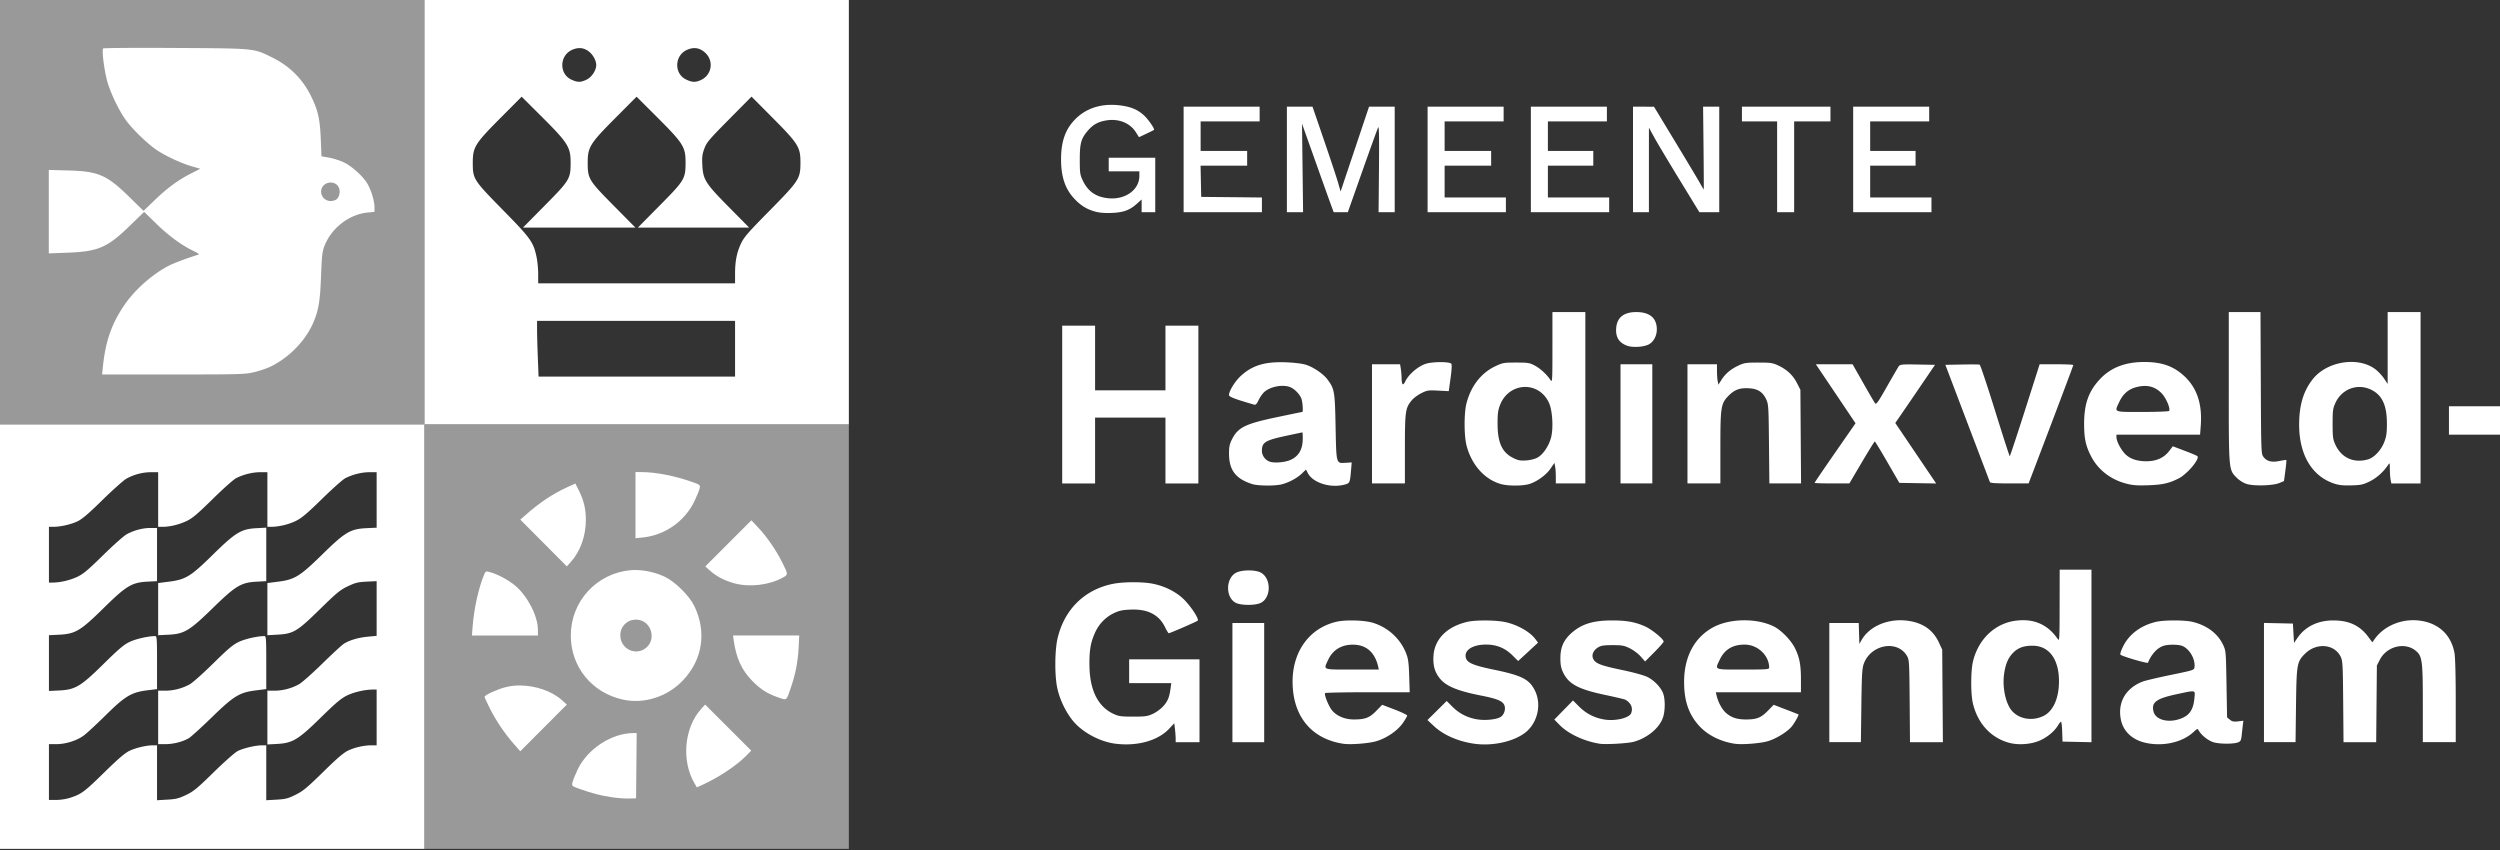 <svg xmlns="http://www.w3.org/2000/svg" xml:space="preserve" fill-rule="evenodd" stroke-linejoin="round" stroke-miterlimit="2" clip-rule="evenodd" viewBox="0 0 2203 749">
  <rect x="0" y="0" width="2203" height="749" fill="#333333" stroke="none"/>
  <path fill="#fff" fill-opacity=".5" fill-rule="nonzero" d="M374 748.003h374v-374H374z"/>
  <path fill="#fff" fill-rule="nonzero" d="M559.992 415.994v58.283l6.546-.666c19.35-1.988 36.817-14.225 45.296-31.738 2.229-4.608 4.329-9.783 4.67-11.508.6-3.109.555-3.142-6.704-5.713-14.845-5.275-32-8.641-44.045-8.641l-5.763-.017ZM507 426.052l-7.245 3.321c-12.646 5.78-24.496 13.688-36.75 24.542l-4.509 3.987 20.509 20.592 20.491 20.604 3.58-3.987c8.4-9.342 13.216-22.967 13.183-37.192-.017-9.583-1.888-17.267-6.346-26.088L507 426.052Zm155.126 32.438L621.5 499.115l4.117 3.712c5.667 5.092 12.909 8.855 21.567 11.213 13.479 3.646 30.875 1.546 42.87-5.192 4.56-2.57 4.56-2.554-.795-13.346-5.142-10.35-13.313-22.283-20.654-30.095l-6.48-6.917Zm-99.217 43.896c-2.559-.163-5.03-.146-7.309.066-29.995 2.817-52.604 27.538-52.604 57.55 0 27.575 18.425 50.325 45.688 56.43 18.766 4.2 39.32-2.342 53.17-16.925 17.305-18.213 21.013-42.63 9.963-65.513-4.312-8.933-16.862-21.387-25.929-25.717-6.867-3.287-15.313-5.404-22.98-5.891ZM429.07 503.59c-.083 0-.162 0-.246.017-1.058.066-1.45.912-2.358 3.125-4.72 11.279-8.775 29.625-9.963 45.02l-.633 8.25h58.138v-5.075c0-12.012-9.23-29.883-20.1-38.933-5.975-4.967-15.4-9.996-22.171-11.833-1.221-.325-2.05-.554-2.667-.571Zm131.43 42.417c13.766 0 18.974 18.845 7.208 26.025-9.28 5.662-21.08-1.155-21.092-12.175 0-7.892 5.954-13.85 13.883-13.85Zm85.479 13.995.57 4.25c2.134 15.609 7.03 26.3 16.438 35.838 7.375 7.454 13.054 11.07 22.754 14.454 7.863 2.75 7.08 3.388 11.33-9.096 4.004-11.787 6.037-22.366 6.67-34.704l.538-10.742h-58.3Zm-187.563 44.046c-4.496-.033-8.887.438-12.958 1.496-7.471 1.921-18.459 6.967-18.459 8.48 0 .637 2.313 5.65 5.13 11.15 5.583 10.853 12.937 21.628 21.125 30.924l5.208 5.925 20.525-20.575 20.508-20.57-4.396-3.959c-8.87-7.975-23.208-12.758-36.683-12.87Zm162.938 16.813-3.646 4.037c-14.796 16.388-17.367 45.621-5.713 65.363l2.117 3.579 5.612-2.587c13.642-6.234 29.38-16.73 37.584-25.046l4.67-4.754-40.624-40.592Zm-63.15 25.129c-19.192 0-40.463 13.9-49.171 32.096-2.196 4.625-4.28 9.817-4.621 11.525-.604 3.092-.57 3.125 6.737 5.712 10.725 3.809 17.334 5.517 27.392 7.113 4.933.767 11.883 1.333 15.463 1.237l6.495-.179.275-28.746.259-28.758h-2.83Z"/>
  <path fill="#fff" fill-opacity=".5" fill-rule="nonzero" d="M0 374.001h374v-374H0z"/>
  <path fill="#fff" fill-rule="nonzero" d="M154.604 42.265c-34.583-.213-63.246-.017-63.704.42-1.333 1.334.963 19.613 3.646 29.088 3.142 11.05 10.842 26.82 17.22 35.22 6.188 8.122 18.93 20.313 26.434 25.276 8.138 5.387 21.483 11.587 30.533 14.208l7.763 2.246-7.992 4.037c-11.308 5.73-21.041 12.875-32.291 23.7l-9.717 9.359-12.5-12.225c-19.888-19.45-27.246-22.642-53.742-23.371L43 149.748v73.537l16.246-.604c27.296-1.008 35.204-4.408 54.98-23.566l12.807-12.405 10.842 10.567c10.775 10.513 23.113 19.496 33.233 24.167 3.03 1.416 4.675 2.654 3.842 2.9-9.112 2.783-21.45 7.387-25.908 9.65-14.7 7.47-30.65 21.646-39.846 35.4-11.263 16.829-16.375 31.87-18.638 54.85l-.583 5.746h62.758c58.53-.017 63.3-.146 70.771-1.938 4.392-1.058 10.255-2.929 12.988-4.133 16.667-7.37 32.012-22.542 39.192-38.754 4.979-11.23 6.379-19.288 7.212-41.667.683-18.113 1.104-21.792 3.008-26.742 6.171-15.9 21.825-27.946 38.346-29.508l5.746-.538v-4.262c0-5.288-2.946-14.975-6.283-20.67-3.725-6.38-13.75-15.413-20.75-18.718-3.388-1.612-9.196-3.466-12.909-4.116l-6.754-1.221-.616-14.896c-.734-17.708-2.392-25.292-8.205-37.333-7.616-15.775-19.108-27.263-34.979-35.03-16.354-7.991-14.062-7.762-84.896-8.2Zm136.592 118.583c3.188-.096 6.38 1.5 7.65 5.13 1.267 3.645-.146 8.578-2.883 10.04-5.988 3.192-12.971-.666-12.971-7.162 0-4.962 4.1-7.891 8.204-8.008ZM977.084 92.427c-11.117.488-20.93 4.425-28.417 11.504-9.491 8.971-13.625 19.938-13.658 36.263-.017 15.496 3.55 26.208 11.638 34.85 5.666 6.07 10.904 9.325 18.375 11.408 3.662 1.025 8.466 1.433 14.487 1.188 10.45-.392 16.033-2.425 22.363-8.155l4.133-3.725v11.23h11.996v-48h-41v12.012h27.004v4.02c0 12.16-12.208 21.047-27.05 19.713-11.054-1.012-18.213-5.941-22.854-15.741-2.392-5.046-2.604-6.575-2.604-18.488 0-14.729 1.254-18.912 7.912-26.27 4.263-4.738 8.77-7.063 15.675-8.155 10.758-1.708 20.654 2.28 25.813 10.417l2.8 4.396 6.379-3.013c3.516-1.658 6.575-3.191 6.787-3.4.863-.879-5.029-9.408-8.937-12.925-5.5-4.979-11.017-7.308-20.296-8.608a62.16 62.16 0 0 0-5.713-.52 58.425 58.425 0 0 0-4.833 0Zm65.917 1.563v93h68.996v-12.955l-26.742-.279-26.758-.258-.554-27.508h41.05v-12.988h-41v-26.008h52V93.99H1043Zm91 0v93h14.275l-.47-38.984-.476-38.996 11.833 33.238c6.496 18.292 12.78 35.837 13.95 38.996l2.134 5.746h12.45l12.808-36.246c7.046-19.938 13.296-37.242 13.9-38.446.796-1.613.992 8.008.75 36.246l-.358 38.446h14.208v-93h-22.608l-12.534 37.383-12.529 37.37-2.183-7.616c-1.188-4.2-6.77-21.03-12.388-37.387l-10.187-29.75H1134Zm123.992 0v93H1327v-12.988h-54V145.99h40.996v-12.988H1273v-26.008h52V93.99h-67.008Zm91 0v93H1418v-12.988h-54.004V145.99h40.008v-12.988h-40.008v-26.008H1416V93.99h-67.008Zm90.004 0v93h14.017v-37.242l.016-37.254 4.734 8.625c2.604 4.737 12.616 21.5 22.233 37.241l17.496 28.613h8.758l8.742.017v-93h-14.225l.387 36.504c.213 20.07.296 36.491.18 36.491-.096 0-1.642-2.587-3.4-5.745-1.775-3.159-11.588-19.58-21.825-36.475l-18.605-30.73-9.262-.016-9.246-.03Zm95.996 0v13.004H1566v79.996h15.004v-79.996h32V93.99h-78.012Zm98.017 0v93H1702v-12.988h-54V145.99h40.005v-12.988H1648v-26.008h52V93.99h-66.991ZM1368 274.994v31.233c0 29.33-.096 31.071-1.642 28.746-3.337-5-8.983-10.225-13.85-12.812-4.591-2.442-5.958-2.667-16.504-2.667-10.858 0-11.883.18-18.229 3.187-12.533 5.942-21.42 17.288-25.442 32.438-2.325 8.808-2.279 29.037.084 37.875 4.57 16.992 16.146 29.77 30.516 33.646 6.317 1.691 18.784 1.641 24.592-.1 6.82-2.05 15.12-8.088 18.946-13.788l3.27-4.833.622 3.158c.358 1.742.633 5.813.633 9.034v5.875h26.008V274.994h-29.004Zm73.925 0c-10.708 0-16.667 4.492-17.658 13.267-.925 8.35 2.1 13.62 9.425 16.354 5.046 1.875 15.183 1.204 19.516-1.284 4.1-2.362 6.784-7.537 6.784-13.054 0-9.991-6.25-15.283-18.067-15.283Zm522.071 0v65.82c0 74.172-.095 73.097 7.017 80.192 2.313 2.33 5.842 4.525 8.692 5.438 6.412 2.033 23.175 1.562 28.875-.817l4.066-1.708 1.221-9.096c.667-5 1.042-9.246.846-9.442v-.016c-.275-.163-2.896.196-5.908.829-6.884 1.433-11.313.342-14.209-3.53-2.066-2.783-2.1-3.583-2.375-65.237l-.279-62.433h-27.946Zm140.009 0v63.346l-3.142-4.721c-1.708-2.604-5.158-6.283-7.65-8.188-14.975-11.441-42.417-7.225-55.012 8.467-8.334 10.367-12.159 22.963-12.192 40.183-.05 26.596 11.233 45.592 30.908 52.067 4.2 1.4 7.942 1.775 15.154 1.563 8.463-.242 10.35-.65 16.13-3.5 6.07-2.975 11.866-8.138 16-14.209 1.691-2.487 1.691-2.47 1.741 3.617.034 3.367.342 7.533.684 9.258l.633 3.125h25.75V274.994h-29.004ZM936.005 286.99v139.012h28.987v-58.008h62.009v58.008h29.004V286.99h-29.004v57h-62.009v-57h-28.987Zm953.497 32c-16.55 0-29.213 4.833-38.671 14.746-10.271 10.775-14.305 21.97-14.305 39.762 0 12.888 1.43 19.513 6.2 28.692 6.055 11.687 16.88 20.166 30.371 23.829 6.088 1.646 9.634 1.92 19.905 1.596 12.583-.409 18.587-1.775 27.004-6.121 7.583-3.92 18.716-17.238 16.325-19.546-.459-.442-5.517-2.57-11.234-4.737l-10.416-3.955-3.109 4.067c-4.604 6.054-11.245 9.083-19.97 9.133-8.884.046-15.413-2.345-19.676-7.212-3.629-4.133-6.87-10.692-6.904-13.996l-.029-2.246h73.713l.587-7.762c1.48-19.254-3.337-33.596-14.762-44.046-9.509-8.675-19.613-12.204-35.03-12.204Zm-620.263.112c-4.621.017-9.78.504-12.809 1.467-6.675 2.096-15.02 9.196-17.97 15.28-2.23 4.59-3.255 3.566-3.4-3.35-.05-2.2-.359-5.697-.7-7.75l-.617-3.76H1209v104.997h29.004V395.68c0-33.366.375-36.054 6.038-42.92 1.662-2 5.487-4.85 8.512-6.33 5.096-2.508 6.217-2.67 14.813-2.216l9.279.475 1.608-11.592c1.025-7.517 1.254-11.946.621-12.596-.912-.946-5.012-1.416-9.637-1.4Zm-135.742.18c-18.667-.75-29.8 2.554-40.004 11.895-5.146 4.704-10.5 13.334-10.5 16.93 0 1.595 5.079 3.533 22.233 8.495 1.254.375 2.262-.65 3.792-3.908 1.141-2.425 3.287-5.58 4.783-7.013 5.13-4.916 16.18-7.145 22.887-4.625 4.184 1.58 9.196 6.871 10.317 10.892.963 3.483 1.383 11.05.604 11.05-.229 0-10.204 2.05-22.183 4.575-28.208 5.925-34.571 9.05-39.846 19.646-2.1 4.196-2.587 6.575-2.554 12.725.05 14.375 5.925 22.037 20.475 26.646 4.867 1.546 19.367 1.725 25.454.325 6.333-1.467 13.933-5.471 18.213-9.604l3.662-3.546 1.58 3.058c4.524 8.758 20.262 13.608 32.778 10.142 4.2-1.175 4.413-1.663 5.292-11.963l.65-7.504-5.387.325c-8.4.521-8.155 1.4-8.821-31.72-.621-31.25-.963-33.305-6.95-41.46-3.759-5.124-12.434-11.082-19.304-13.245-3.025-.962-10.155-1.842-17.171-2.117Zm416 .212c-10.825 0-12.533.258-17.496 2.587-6.916 3.255-11.575 7.175-15.041 12.646l-2.717 4.263-.617-3.125c-.341-1.709-.62-5.759-.62-9v-5.875h-26.009v104.996h29.004v-31.313c0-36.442.438-39.162 7.404-46.146 5.242-5.237 9.88-6.866 17.988-6.362 7.68.487 11.992 3.304 14.987 9.733 2.005 4.363 2.134 6.413 2.442 39.354l.342 34.734h27.929l-.583-82.488-2.946-5.808c-3.534-6.967-8.838-11.996-16.442-15.563-5.092-2.391-6.754-2.633-17.625-2.633Zm-121.5 1.496v104.996h28.008V320.99h-28.008Zm172.133 0 34.963 51.987-18.05 26.009c-9.93 14.304-18.033 26.237-18.033 26.512 0 .28 6.9.488 15.329.488h15.333l10.904-18.488c6.009-10.175 11.167-18.508 11.475-18.508.309 0 5.309 8.22 11.1 18.246l10.55 18.262 16.225.28 16.23.258-18.021-26.646-18.017-26.659 7.308-10.612c4.021-5.842 11.9-17.383 17.496-25.633l10.204-14.992-15.312-.275c-13.38-.246-15.446-.067-16.521 1.4-.683.925-5.42 9.05-10.517 18.033-7.958 14.03-9.454 16.113-10.496 14.68-.666-.896-5.404-9-10.5-17.984l-9.275-16.342h-16.195l-16.18-.016Zm197.2 0-12.904 40.496c-7.112 22.279-13.154 40.508-13.429 40.508-.275 0-6.104-18.05-12.954-40.117-6.87-22.054-12.958-40.3-13.558-40.529-.588-.23-7.634-.292-15.642-.13l-14.583.276 19.366 51.008c10.663 28.046 19.596 51.546 19.842 52.246.358.93 4.754 1.238 17.317 1.238h16.846l19.695-51.805c10.821-28.5 19.675-52.133 19.675-52.508s-6.67-.683-14.841-.683h-14.83Zm91.7 19.108c.8-.033 1.563-.017 2.33.033 5.062.292 9.408 2.359 13.279 6.234 4.004 4.02 8.12 13.575 6.788 15.754-.309.47-10.871.88-23.488.88-26.154 0-24.82.57-20.458-8.772 3.125-6.725 7.7-10.908 13.95-12.762 2.7-.813 5.225-1.254 7.6-1.35v-.017Zm-545.833.896c8.708-.325 17.512 4.38 21.875 14.258 3.092 7.03 3.892 22.934 1.546 30.988-2.18 7.487-7.242 14.666-12.092 17.154-2.296 1.175-6.558 2.183-10.008 2.38-4.984.29-6.934-.1-11.33-2.33-9.604-4.85-13.508-13.508-13.524-29.946-.017-9.017.375-12.03 2.195-16.667 3.988-10.191 12.613-15.512 21.338-15.837Zm734.896.033c3.842-.179 7.813.617 11.605 2.504 9.475 4.721 13.608 13.642 13.641 29.463 0 8.625-.408 11.57-2.312 16.5-2.85 7.358-8.967 13.837-14.534 15.383-12.55 3.484-23.358-1.512-28.679-13.266-2.033-4.509-2.312-6.671-2.312-18.113 0-11.575.262-13.592 2.395-18.296 3.905-8.641 11.734-13.77 20.196-14.175Zm79.917 16.975v25h44.988v-25h-44.988Zm-1010.272 22.996c.146 0 .246 2.588.246 5.746-.05 9.442-3.712 15.562-11.2 18.704-4.75 1.983-13.458 2.733-17.462 1.496-4.234-1.288-7.325-5.37-7.325-9.65 0-7.554 2.846-9.296 21.825-13.363 7.504-1.612 13.77-2.933 13.916-2.933Zm667.255 120.996-.05 31.758c-.033 30.175-.129 31.621-1.742 29.263-8.787-12.908-21.37-18.263-37.516-15.967-18.146 2.554-32.55 16.538-37.142 36.05-1.97 8.35-1.987 28.371-.033 36.654 4.15 17.613 15.641 30.242 31.591 34.717 8.513 2.392 20.313 1.467 28.109-2.229 6.562-3.092 12.404-8.104 15.429-13.233.996-1.659 2.117-3.009 2.542-3.009h.016c.017 0 .017.017.034.017.387.342.829 4.15.975 8.72l.291 8.76 12.763.274 12.741.28V501.993h-28.008Zm-714.275.654c-4.167-.016-8.434.584-11.1 1.854-9.638 4.575-9.963 22.121-.505 26.775 4.721 2.325 17.205 2.309 21.892-.033 9.213-4.604 9.358-21.304.208-26.58-2.262-1.3-6.329-1.982-10.495-2.016Zm-102.184 10.417c-6.687.017-13.442.504-18.196 1.496-24.72 5.112-42.3 22.446-48.354 47.687-2.508 10.5-2.72 32.18-.425 43.542 2.38 11.717 9.23 25.03 16.75 32.533 8.658 8.642 22.25 15.4 34.196 16.975 19.304 2.559 37.808-2.52 47.72-13.116l4.542-4.85.6 5.079c.342 2.8.621 6.542.621 8.333l.017 3.254h20.996v-73h-61.996v20.996h37.125l-.65 4.754c-1.058 7.83-2.542 11.363-6.642 15.804-2.133 2.313-6.233 5.275-9.116 6.575-4.555 2.067-6.755 2.363-17.217 2.363-10.417 0-12.663-.313-17.008-2.296-14.275-6.558-21.505-21.454-21.505-44.32 0-12.55 1.175-19.01 5.017-27.505 3.417-7.604 9.438-13.754 16.846-17.22 4.475-2.084 7.5-2.705 14.646-2.98 14.829-.57 24.741 4.492 30.046 15.346 1.45 2.962 2.945 5.404 3.354 5.487h.033c1.104 0 24.492-10.158 25.471-11.066 1.367-1.288-5.146-11.509-11.542-18.117-6.591-6.787-16.6-12.03-27.391-14.308-4.575-.975-11.23-1.446-17.921-1.446h-.017Zm1128.305 33.462c-13.704-.083-26.92 6.2-34.375 16.734l-1.966 2.75-3.5-4.721c-7.584-10.22-17.255-14.696-31.496-14.55-13.184.112-24.088 5.467-30.775 15.104l-3.225 4.654-.505-8.496-.487-8.512-12.763-.28-12.741-.274v105.062h27.829l.408-32.241c.459-36.492.813-38.592 7.896-45.655 9.958-9.962 25.763-8.741 31.363 2.409 1.854 3.725 2.016 6.329 2.312 39.729l.292 35.758h28.792l.291-33.787.313-33.775 2.537-4.963c6.154-12.029 22.25-16 31.9-7.879 5.521 4.654 6.054 8.758 6.054 46.583v33.821h29.005V617.67c0-21.925-.438-38.637-1.088-42.204-2.946-15.95-13.77-26.188-30.18-28.5a44.94 44.94 0 0 0-5.89-.438Zm-451.904.05c-14.925-.1-28.675 6.755-34.763 17.855l-1.679 3.058-.292-9.246-.275-9.258h-25.929v105.012h27.817l.42-32.258c.359-27.508.684-32.93 2.184-36.963 6.283-16.962 29.604-21.129 38.02-6.787 1.968 3.337 2.084 5.27 2.36 39.746l.29 36.262h28.988l-.291-40.754-.292-40.742-2.883-6.25c-5.109-11.066-13.98-17.316-27.213-19.204a48.516 48.516 0 0 0-6.462-.47Zm-138.509.034c-9.716.096-19.4 2.162-26.758 6.15-16.6 9-25.633 26.008-25.633 48.225 0 16.783 4.183 28.808 13.525 38.9 7.375 7.975 18.52 13.542 30.941 15.479 6.525 1.008 23.08-.275 29.654-2.33 7.65-2.374 17.496-8.59 21.08-13.295 2.65-3.483 6.054-9.683 5.595-10.17l-.016-.018c-.18-.133-5.159-2.1-11.084-4.362l-10.741-4.133-5.259 5.37c-5.858 6.021-9.729 7.55-19.104 7.567-7.783 0-12.812-1.612-17.5-5.617-3.612-3.108-7.046-9.404-8.512-15.637l-.65-2.738h75.033v-10.966c0-13.104-1.187-19.467-5.208-27.754-3.354-6.884-11.913-15.788-18.359-19.075-7.537-3.842-17.287-5.696-27.004-5.596Zm-115.917.112c-16.945 0-27.195 3.271-36.262 11.588-6.53 6.008-9.23 12.337-9.23 21.679 0 5.812.538 8.63 2.36 12.5 4.882 10.32 13.524 14.925 37.482 19.97 8.871 1.872 16.684 3.73 17.384 4.117 5.029 2.85 6.916 7.23 5.146 11.867-1.63 4.217-13.838 7.163-23.375 5.633-8.838-1.416-16.259-5.191-22.475-11.412l-5.421-5.417-8.221 8.413-8.233 8.433 4.883 4.946c7.55 7.667 21.4 14.13 34.958 16.308 5.338.863 24.854-.241 30.146-1.691 11.996-3.321 22.604-12.109 25.746-21.338 1.888-5.517 2.083-14.992.425-20.508-1.63-5.454-7.896-12.209-14.175-15.284-3.063-1.495-12.404-4.07-22.204-6.12-18.634-3.888-23.192-5.613-25.359-9.521-1.916-3.484-.191-7.796 4.2-10.45 2.588-1.563 5.08-1.938 12.713-1.938 8.383 0 10.17.33 15.217 2.8 3.141 1.546 7.454 4.788 9.57 7.196l3.875 4.396 8.171-8.22c4.492-4.526 8.171-8.71 8.171-9.31 0-2.2-10.27-10.612-16.292-13.333-8.629-3.904-16.391-5.304-29.2-5.304Zm495.51 0c-6.267.017-12.55.421-16.1 1.254-13.347 3.125-23.747 10.871-29.034 21.63-1.888 3.808-2.834 6.82-2.296 7.325 1.658 1.545 23.567 7.908 24.233 7.045l.017-.016c1.546-4.475 5.533-9.975 9-12.417 3.32-2.346 5.538-3.046 10.58-3.37 3.516-.213 7.978.133 9.928.766 6.642 2.196 12.305 11.537 11.459 18.88-.309 2.653-.554 2.716-20.8 6.9-11.28 2.328-22.363 4.932-24.642 5.795-15.233 5.746-22.575 18.504-19.4 33.77 2.146 10.355 10.22 17.81 22.004 20.347 15.48 3.337 32.275-.538 42.059-9.667 3.204-2.996 3.5-3.075 4.458-1.333 2.312 4.212 8.417 9.079 13.133 10.446 5.538 1.612 17.546 1.645 21.55.083 2.346-.93 2.75-1.758 3.271-6.854.346-3.205.8-7.259 1.013-9.017l.404-3.188-4.688.555c-3.741.454-5.175.162-7.175-1.467l-2.491-2.017-.505-29.346c-.487-29.07-.52-29.379-3.108-34.833-4.687-9.862-14.325-17.042-26.887-20.033-3.484-.834-9.717-1.238-15.984-1.238Zm-606.139.05c-6.591-.083-13.1.309-16.912 1.188-17.934 4.2-28.904 15.266-29.784 30.062-.47 8.021.896 13.409 4.8 18.796 5.455 7.521 15.496 11.867 37.517 16.196 14.08 2.767 18.896 4.833 20.25 8.675 1.25 3.612-.537 8.596-3.712 10.287-3.988 2.134-13.184 3.025-20.021 1.967-8.692-1.367-16.03-5.058-22.15-11.179l-5.046-5.046-8.463 8.383-8.479 8.396 5.596 5.242c8.467 7.925 21.192 13.525 35.533 15.625 17.48 2.538 38.2-2.654 47.459-11.913 9.083-9.066 11.637-23.583 6.154-34.816-4.95-10.075-11.492-13.413-36.508-18.571-16.73-3.45-22.688-5.808-24.121-9.604-2.667-7.03 5.012-12.467 17.629-12.467 9.112 0 16.667 3.08 23.03 9.392l5.14 5.112 8.776-8.091 8.737-8.071-2.275-3.092c-4.641-6.283-15.187-12.37-25.766-14.88-4.134-.974-10.792-1.528-17.384-1.59Zm-115.82 0c-6.167-.179-12.384.18-16.522 1.154-23.566 5.567-38.475 25.93-38.508 52.571-.05 30.321 16.292 50.488 44.467 54.867 6.558 1.025 23.079-.275 29.687-2.33 9.117-2.828 18.392-9.258 23.046-15.966 2.083-2.975 3.763-5.908 3.763-6.508 0-.604-4.95-2.996-11.005-5.309l-11.004-4.195-5.237 5.37c-5.975 6.117-9.75 7.55-19.746 7.55-8.154 0-15.542-3.204-19.546-8.462-2.896-3.792-6.675-13.363-5.812-14.746.262-.425 17.158-.767 37.533-.767h37.046l-.442-14.258c-.358-11.604-.862-15.296-2.667-19.937-4.966-12.792-15.625-22.671-28.954-26.905-3.858-1.22-9.946-1.95-16.1-2.129Zm-108.055 2.213v105.012h27.992V548.986h-27.992Zm451.496 19.041c11.363.034 21.45 9.538 21.484 20.217.016 1.608-1.742 1.758-22.98 1.758-26.158 0-24.87.521-20.654-8.512 4.246-9.133 11.442-13.513 22.15-13.463Zm-344.888.05c11.392.18 18.913 6.771 21.792 19.171l.633 2.754h-23.516c-26.759 0-25.392.55-21.142-8.579 4.1-8.82 11.93-13.508 22.233-13.346Zm598.438.913c14.584 0 23.371 11.88 23.321 31.508-.046 14.892-5.158 26.288-13.654 30.388-9.604 4.654-20.833 2.979-27.425-4.067-5.796-6.22-9-20.737-7.275-32.962 1.283-8.984 3.708-14.534 8.333-19.025 4.2-4.088 9.23-5.842 16.7-5.842Zm140.996 40.217c2.575.112 2.055 1.92 1.646 6.266-.946 10.109-4.458 15.121-12.6 17.984-10.758 3.791-21.662.783-23.433-6.492-2.004-8.204 2.437-11.442 21.175-15.4 7.304-1.546 11.196-2.454 13.212-2.358ZM0 374.005v374h374v-374H0Zm133.04 42.105h6.329v48.125h3.885c6.43 0 14.297-1.876 21.019-5.026 5.189-2.415 9.467-6.02 23.078-19.385 9.17-9.041 18.504-17.334 20.71-18.458 6.492-3.284 14.46-5.256 21.231-5.256h6.33v48.125h3.267c6.789-.017 15.52-2.089 21.787-5.172 5.156-2.528 9.952-6.576 23.075-19.419 9.107-8.928 18.357-17.154 20.563-18.261 6.48-3.3 14.443-5.273 21.248-5.273h6.33v48.894l-8.795.41c-14.376.684-18.9 3.358-39.133 23.187-19.828 19.406-24.286 22.146-39.122 24.01l-9.22 1.174v45.956l8.782-.476c14.083-.748 17.396-2.724 37.454-22.372 14.881-14.573 17.869-17.038 24.64-20.255 6.644-3.15 8.962-3.735 16.55-4.094l8.844-.426v48.208l-7.784.719c-8.698.819-16.778 3.28-21.59 6.593-1.78 1.224-10.215 9.04-18.767 17.396-8.553 8.356-17.56 16.357-20.042 17.773-6.413 3.69-14.392 5.828-21.754 5.828h-6.333v47.377l8.326-.443c13.887-.735 18.7-3.622 38.691-23.203 13.37-13.106 17.986-16.992 23.191-19.52 6.205-3.003 15.75-5.188 22.799-5.205l3.263-.017v49.136h-4.37c-6.58 0-14.397 1.717-20.484 4.508-4.111 1.876-9.53 6.493-22.16 18.88-14.313 14.02-17.839 16.941-24.398 20.187-6.693 3.314-8.849 3.852-16.762 4.308l-9.09.522V656.76l-3.769.017c-5.728.017-16.565 2.578-21.395 5.043-2.402 1.224-11.815 9.55-21.119 18.654-14.639 14.347-17.755 16.891-24.381 20.058-6.464 3.066-8.974 3.689-16.599 4.11l-8.99.523V656.76h-3.33c-5.875 0-15.062 2.123-20.743 4.767-4.111 1.943-9.726 6.71-22.064 18.784-17.822 17.447-20.283 19.29-29.8 22.49-3.769 1.257-8.795 2.088-12.776 2.088h-6.547v-49.14h6.413c8.356 0 18.328-3.133 24.37-7.67 2.64-1.972 11.355-10.052 19.368-17.953 17.054-16.824 22.556-20.104 36.72-21.85l8.388-1.045v-23.37c0-21.592-.146-23.355-1.763-23.338-6.087.067-16.711 2.465-22.147 5.009-5.205 2.436-9.446 5.991-23.17 19.502-20.304 19.996-24.904 22.72-39.397 23.422l-8.782.421v-49.136l8.782-.426c14.46-.685 18.997-3.375 39.297-23.354 20.091-19.778 24.887-22.682 38.858-23.417l8.322-.426V465.25h-5.84c-6.94 0-15.016 2.185-21.232 5.757-2.482 1.438-11.786 9.743-20.664 18.458-13.252 13.01-17.33 16.403-22.681 18.901-6.367 2.987-15.015 4.993-21.591 4.993l-3.25.016v-49.14h3.818c6.35 0 15.408-2.039 21.248-4.78 4.116-1.925 9.697-6.676 22.051-18.8 9.104-8.911 18.587-17.363 21.069-18.784 6.363-3.639 14.342-5.76 21.737-5.76Zm101.587 48.877-8.435.443c-13.695.714-18.637 3.735-38.795 23.53-19.485 19.143-23.76 21.754-38.92 23.663l-9.108 1.162v45.956l8.91-.426c14.084-.668 18.688-3.442 39.285-23.534 20.137-19.648 24.888-22.502 38.741-23.22l8.322-.443v-47.13Zm-1.746 95.536c-6.137.067-16.745 2.465-22.26 5.042-5.289 2.482-9.383 5.908-22.568 18.884-8.845 8.715-18.132 17.004-20.614 18.425-6.38 3.639-14.359 5.761-21.737 5.761h-6.333v47.114h6.333c7.115 0 15.47-2.135 20.743-5.302 1.926-1.178 10.95-9.354 20.058-18.215 19.581-19.043 24.461-22.03 39.1-23.877l9.024-1.14V583.86c0-21.59-.129-23.354-1.746-23.337ZM374.008-.003v374h374v-374h-374Zm136.546 42.397c3.2-.046 6.12 1.11 8.944 3.475 3.364 2.825 5.908 7.755 5.908 11.427 0 4.65-3.948 10.674-8.406 12.826-5.256 2.548-7.946 2.578-13.348.113-11.26-5.106-10.737-21.67.848-26.467 2.122-.898 4.128-1.358 6.054-1.374Zm101.413 0c3.247-.013 6.234 1.257 9.154 3.818 8.39 7.378 6.217 20.288-4.144 24.612-4.374 1.83-7.02 1.696-12.045-.59-11.276-5.105-10.737-21.67.831-26.466 2.19-.915 4.245-1.374 6.204-1.374Zm50.298 42.743 18.784 18.913c22.523 22.702 24.348 25.673 24.315 39.33-.033 14.071-1.124 15.784-27.073 42.121-18.963 19.227-22.702 23.517-25.313 29.065-3.719 7.9-5.24 15.667-5.24 26.768v8.322H474.26l-.016-8.26c0-4.553-.652-11.292-1.438-14.964-2.79-13.169-5.092-16.403-29.7-41.436-25.982-26.454-26.488-27.252-26.488-41.616 0-13.74 1.893-16.79 24.349-39.363l18.72-18.813 18.359 18.307c22.406 22.36 24.791 26.178 24.791 39.853 0 14.167-.848 15.57-22.899 37.863l-19.093 19.306h99.045l-19.093-19.306c-22.05-22.276-22.915-23.713-22.915-37.847 0-13.74 1.892-16.79 24.348-39.363l18.721-18.813 18.312 18.278c22.765 22.732 24.854 26.061 24.854 39.393 0 14.722-.718 15.93-22.915 38.352l-19.093 19.306h98.034l-17.593-17.79c-20.97-21.197-23.029-24.444-23.664-37.353-.36-7.07-.033-9.563 1.826-14.543 2.01-5.419 4.194-7.997 21.888-25.865l19.665-19.845ZM473.266 282.753h174.472v49.136H474.586l-.651-16.712c-.377-9.187-.669-20.233-.669-24.561v-7.863Z"/>
</svg>
